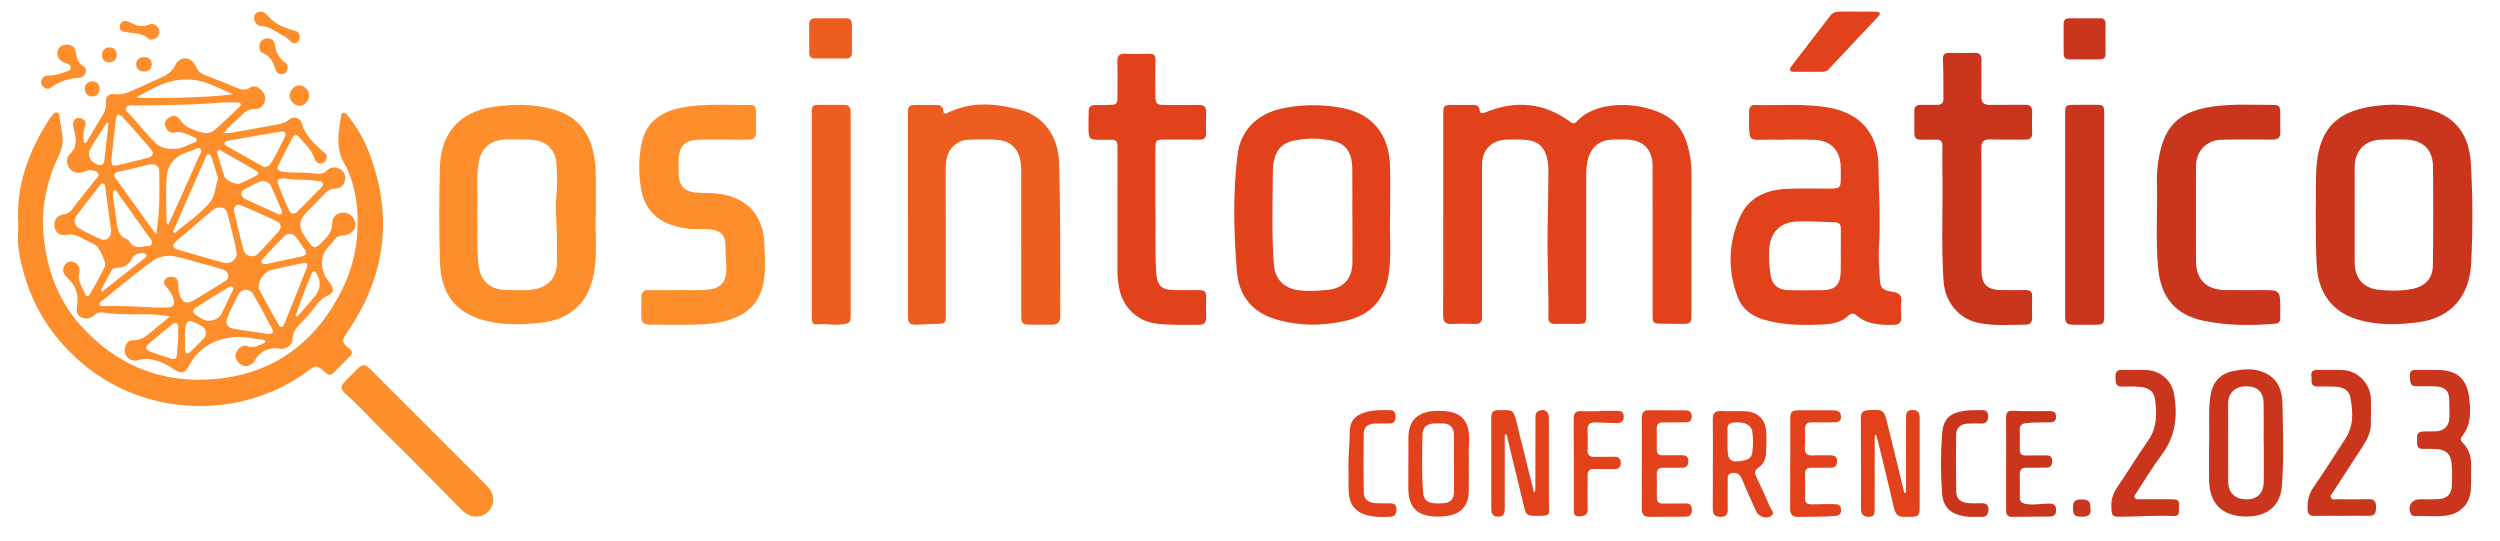<svg xmlns="http://www.w3.org/2000/svg" xml:space="preserve" id="Capa_1" x="0" y="0" version="1.1" viewBox="0 0 11455.22 2479.53">
  <style>
    .st0{fill:#e1421b}.st1{fill:#fd8e2b}.st2{fill:#c9361d}.st3{fill:#ee5d20}
  </style>
  <path d="M6613.13 980.9c0-152.65-.06-305.3.04-457.95.03-39.05 2.96-41.99 41.33-42.23 31.58-.2 63.16.03 94.74.13 15.67.05 28.05 3.91 30.2 22.69 2.01 17.51 11.19 17.52 25.9 11.49 137.29-56.24 267.85-46.28 389.11 42.64 12.73 9.33 20.68 9.74 30.87-1.45 102.14-112.22 340.69-85.64 436.6-6.23 36.58 30.29 57.57 71.23 70.5 115.68 11.93 41.03 18.28 83.19 18.16 126.45-.59 214.72-.24 429.45-.35 644.18-.02 46.38-1.49 47.71-48.29 47.68-28.52-.02-57.04-.5-85.56-.74-42.1-.36-43.97-2.08-44-45.62-.09-128.23.01-256.45.02-384.68.01-96.68.16-193.36-.06-290.04-.18-79.42-42.42-121.96-122.42-123.58-19.35-.39-38.71-.22-58.06.19-63.12 1.33-102.72 33.75-117.05 95.23-5.59 23.97-6.87 48.24-6.85 72.75.17 210.66.18 421.31.16 631.97 0 44.04-.53 44.46-44.23 44.55-32.6.07-65.21-.6-97.79.15-21.8.5-31.84-8.12-31.26-30.54.79-30.51.35-61.06-.04-91.58-1.31-102.73-5.25-205.49-3.55-308.17 1.48-89.5 3.53-178.99 3.64-268.5.01-13.2-.12-26.55-2.03-39.57-10.94-74.37-44.96-104.37-120.47-106.29-23.41-.6-46.87-.46-70.27.4-67.89 2.5-111.23 46.86-111.33 115.32-.33 221.85-.09 443.7-.07 665.56 0 9.16-.68 18.37.1 27.47 2.2 25.76-7.92 37.37-35.03 36.16-34.57-1.54-69.31-1.63-103.88-.02-29.33 1.36-39.56-10.66-39.38-39.4.84-138.4.38-276.8.38-415.21v-48.85c.06-.04.14-.04.22-.04z" class="st0"/>
  <path d="M779.56 1449.56c-43.83-6.48-78.93-9.65-114.42-9.5-63.14.27-126.38 1.01-189.11-7.52-17.58-2.39-31.96.49-45.02 12.37-18.88 17.18-40.61 19.36-62 6.79-21.29-12.51-18.61-32.85-15.13-54.22 8.11-49.8-9.63-91.96-45.73-125.42-17.59-16.3-24.2-33.5-13.65-53.82 7.9-15.22 23.72-24.06 41.35-17.75 23.22 8.31 32.75 26.08 27.2 50.94-8.35 37.39 15.52 65.87 28.05 97.24 4.7 11.77 15.7 8.91 21.21-.94 23.35-41.7 47.15-83.23 68.19-126.1 8.5-17.32-26.45-90.69-44.28-99.91-22.62-11.69-45.7-22.52-68.16-34.49-19.45-10.36-38.74-15.14-61.47-11.4-32 5.25-51.76-9.23-56.52-36.87-4.93-28.57 10.54-51.46 41.62-56.52 17.76-2.89 29.23-11.19 39.75-24.8 34.85-45.09 70.81-89.33 105.75-134.37 6.41-8.26 18.75-16.64 12.26-28.79-6.2-11.59-20.32-12.21-32.36-14-13.84-2.06-25.55 5.79-38.32 8.71-24.6 5.62-47.75 2.2-62.3-20.34-13.4-20.74-13.59-45.68 3.67-62.51 38.37-37.42 27.21-79.36 16.43-121.69-7.09-27.83 6.65-48.42 31.78-42.93 21.16 4.62 28.26 19.32 21.04 39.2-8.95 24.62-8.41 49.04-4.13 74.09 12.54.23 14.25-9.24 18.13-15.63 20.12-33.04 39.12-66.77 59.9-99.38 14.05-22.04 23.82-44.2 22.02-71.28-1.67-24.96 12.86-40.66 37.13-37.22 41.62 5.9 75.33-13.1 110.55-28.37 30.83-13.37 61.03-28.16 91.89-41.45 32.72-14.09 61.43-28.05 79.32-64.9 20.83-42.91 73.58-37.54 92.53 6.44 9.85 22.86 24.97 34.96 47.41 43.22 47.77 17.58 95.1 36.47 141.99 56.28 20.08 8.48 38.19 11.75 57.89-.33 18.14-11.11 35.25-6.43 50.25 7.4 17.08 15.75 25.69 34.99 17.52 57.63-7.06 19.58-21.9 32.8-43.8 32.1-25.93-.84-43.92 11.28-61.14 28.83-25.47 25.96-55.41 47.52-80.59 80.46 24.45 2.85 44.63-2.87 64.73-6.3 59.23-10.11 118.37-20.83 177.51-31.49 20.01-3.61 38.53-8.66 55.54-22.49 23.15-18.81 52.56-8 60.34 19.67 14.77 52.52 52.98 87.57 91.52 121.87 11.8 10.5 25.8 17.67 20.7 36.31-3.51 12.85-12.28 21.38-26.08 22.18-19.24 1.12-25.72-12.86-31.43-27.79-14.6-38.2-45.3-64.61-70.67-94.84-9.53-11.35-20-9.33-26.81 3.57-22.32 42.28-44.49 84.64-66.04 127.31-8.78 17.39-1.26 26.22 17.24 29.37 30.36 5.17 60.9 4.04 91.43 4.94 22.35.66 44.72 2.23 66.94 4.67 17.21 1.89 31.72-.92 45-13.12 19.35-17.78 41.34-21.19 64.27-6.34 19.83 12.83 24.57 32.1 19.27 53.53-6.02 24.29-24.72 34.06-48 34.86-17.87.61-30.45 9.04-42.17 21.3-26.04 27.23-52.71 53.85-79 80.84-42.85 43.99-45.2 73.22-10.07 122.62 40.34 56.72 39.71 56.11 86.7 7.71 19.82-20.42 33.76-40.5 34.81-71.1 1.23-35.75 23.37-53.2 55.23-51.68 27.39 1.31 51.48 26.99 51.42 54.81-.05 25.55-23.26 47.42-56.05 49.36-17.94 1.06-30.57 7.23-41.23 21.41-21.02 27.97-50.56 49.26-55.1 88.91-4.66 40.62 8.44 74.29 32.4 104.01 24.45 30.32 23.22 47.51-11.08 63.31-24.31 11.21-39.97 31.35-55.36 51.36-19.29 25.08-39.35 49.32-62.23 71.16-21.77 20.78-38.5 42.44-39.45 75.71-.8 28.18-31.41 47.9-59.4 43.46-49.74-7.89-86.48 9.65-112.64 52.79-19.9 32.81-57.49 35.52-78.14 7.21-10.91-14.96-16.58-31.17-5.31-48.08 11.99-17.98 28.44-32.01 51.2-23.64 26.65 9.79 47.52-2.31 69.73-12.12 4.79-2.12 10.16-4.28 8.66-10.39-1.39-5.66-7.32-6.42-12.42-6.97-42.49-4.55-85.56-15.76-127.35-12.15-91.05 7.88-165.62 48.6-209.84 132.76-17.98 34.23-34.8 35.49-67.17 15.12-49.58-31.21-102.04-59.09-165.21-42.27-27.85 7.41-52.78-7.3-59.8-33.09-6.86-25.24 9.1-58.08 34.84-57.8 46.54.51 73.57-29.38 104.67-54.48 20.42-16.47 40.53-33.29 67.2-55.24zM707 1409.03c20.38 0 40.79.72 61.13-.18 26.24-1.17 34.59-12.88 27.2-37.98-6.42-21.84-19.03-40.22-34.08-57.26-7.49-8.48-13.37-19.15-6.75-30.7 6.75-11.78 18.88-15.05 31.6-14.88 20 .27 29.42 12.03 30.59 30.9 1.14 18.25.54 36.53 7.23 54.16 13.04 34.34 31.38 41.94 63.37 23.12 45.64-26.85 90.58-54.89 135.61-82.76 12.11-7.49 25.54-15.38 22.85-32.77-2.74-17.7-16.49-24.09-32.13-28.37-69.77-19.09-138.94-40.69-209.37-56.87-35.7-8.2-75.78-.68-104.27 20-79.05 57.36-154.02 120.33-230.49 181.21-6.17 4.91-15.58 9.85-12.83 18.91 2.95 9.72 13.75 7.09 21.37 6.99 76.41-1.08 152.71 1.63 228.97 6.48zm-89.59-925.52c-13.87.12-32.16-4.09-39.06 9.56-6.94 13.73 9.39 22.81 17.73 32.3 37.59 42.83 74.32 86.53 113.93 127.44 27.33 28.23 66.05 32.22 102.2 28.2 25.47-2.83 49.67-17.49 74.3-27.2 6.27-2.47 15.14-3.61 14.61-12.99-.48-8.54-8.52-10.78-14.99-13.43-26.94-11.02-51.81-27.31-84.23-19.83-21.65 4.99-37.47-9.57-44.38-29.39-6.93-19.88 5.52-33.2 21.88-41.93 19.98-10.66 36.38-2.36 47.36 14.53 23.33 35.89 61.85 44.96 98.38 56.12 20.79 6.35 43.8 1.86 60.66-13.1 37.3-33.08 73.15-67.79 109.5-101.94 4.4-4.13 9.76-8.85 7.36-15.52-2.43-6.76-9.56-6.99-15.62-6.98-24.44.01-49.02-1.2-73.31.82-131.9 11-264.11 11.31-396.32 13.34zm390.25 467.6c-15.58-.97-27.32 6.6-38.44 16.1-53.36 45.56-106.94 90.85-160.18 136.55-21.97 18.86-19.91 32.12 7.51 40.32 69.23 20.69 138.7 40.6 208.36 59.79 31.22 8.6 65.13-18.97 58.89-50.32-11.9-59.76-27.62-118.76-42.32-177.94-4.21-16.94-16.29-25.15-33.82-24.5zm-292.34 122.64c17.4-98.96 15.59-194.49 14.53-289.92-.27-24.11-20.03-35.36-46.36-29.48-45.73 10.21-91.06 22.27-136.9 31.91-26.48 5.56-28.9 15.12-13.2 36.33 42.39 57.28 83.23 115.7 124.89 173.53 18.78 26.05 38.02 51.76 57.04 77.63zm469.89 243.63c.26 1.48.05 4.87 1.43 7.4 30.19 55.32 59.47 111.18 91.51 165.41 10.4 17.6 20.46 4.6 25.48-7.89 33.41-83.01 66.9-165.99 99.49-249.32 10.2-26.08 5.18-31.45-22.69-25.78-44.87 9.13-89.56 19.2-134.24 29.23-33.97 7.62-61.88 44.3-60.98 80.95zm-113.34-352.25c14.88 61.27 28.1 123.01 45.43 183.58 7.32 25.6 45.02 33.6 62.8 15.49 32.79-33.4 64.5-67.89 95.57-102.9 14.75-16.62 13.8-36.95-6.21-46.71-53.95-26.32-109.09-50.35-164.54-73.39-18.86-7.83-32.05.37-33.05 23.93zm-279.2 96.99c2.43 2.09 4.85 4.18 7.28 6.27 56.34-47.42 119.57-88.52 165.41-145.7 19.71-24.59 20.49-67.29 33.27-100.81 2.13-5.59-1.72-13.87-3.81-20.6-7.52-24.23-15.18-48.42-23.39-72.43-2.82-8.24-2.91-20.98-13.45-21.79-12.27-.94-14.62 12.33-18.56 21.13-23.65 52.81-46.94 105.78-70.19 158.77-25.6 58.35-51.04 116.77-76.56 175.16zM1228 1530.26c18.31.29 29.3-4.49 19.29-23.11-28.78-53.56-56.79-107.61-87.96-159.76-16.21-27.12-52.33-25.1-67.2 2.56-18.68 34.76-35.92 70.5-50.87 107-8.84 21.58-.9 42.93 23.32 47.59 54.71 10.53 110.1 17.55 163.42 25.72zM509.12 1059.3c-8.68-65.52-17.68-134.06-26.99-202.55-.78-5.77-1.56-12.93-8.17-15.36-8.57-3.14-13.14 3.86-17.36 9.27-35.64 45.76-71.65 91.24-106.26 137.77-15.15 20.36-10.17 45.08 12.19 57.74 31.85 18.03 64.73 34.53 98.29 49.13 24.92 10.85 47.58-6.04 48.3-36zm2.01-333.75c-.95 33.21 3.49 37.17 32.9 30.21 43.61-10.32 87.21-20.75 130.66-31.73 26.41-6.67 32.87-21.33 15.83-41.48-42.05-49.7-85.23-98.49-129.18-146.53-15.35-16.78-27.21-12.48-30 10.05-7.52 60.55-13.74 121.26-20.21 179.48zm260.29 303.32c16.05-34.97 32.22-69.51 47.81-104.31 30.8-68.71 61.45-137.48 91.72-206.42 5.07-11.54 17.4-25.28 7.8-36.03-8.75-9.8-22.62 2.03-33.73 5.56-16.47 5.23-32.56 11.79-48.5 18.52-45.55 19.23-68.65 58.73-72.36 103.11-5.57 66.68-1.37 134.19-1.08 201.34.02 5.72-1.52 12.54 8.34 18.23zm537.07-411.56c-1.33-18.87-16.13-15.15-27.02-13.34-78.26 13-156.4 26.77-234.54 40.5-6.72 1.18-15.63.73-17.88 9.07-2.28 8.45 5.26 12.75 11.23 16.17 52.95 30.3 105.98 60.45 159.17 90.31 17.51 9.83 31.39 3.71 41.7-12.09 25.09-38.44 43.9-80.2 63.91-121.32 1.32-2.71 2.11-5.69 3.43-9.3zM625.33 445.73c56.84 10 410.06-2.56 440.73-15.19-53.31-21.66-103.37-50.14-157-61.01-37.66-7.64-83.01-6.31-120.14 2.28-55.33 12.81-107.06 42.85-163.59 73.92zM517.2 898.85c4.77 31.7 10.1 64.7 14.64 97.81 5.57 40.64 4.49 84.56 54.31 101.54 1.72.59 3.35 2.54 4.26 4.25 15.59 29.39 40.39 33.38 69.92 26.26 11.45-2.76 26.71 2.85 33.56-9.38 7.81-13.96-4.81-24.78-12.04-35.02-46.25-65.49-92.97-130.65-139.83-195.71-4.91-6.81-8.05-19.96-18.96-15.9-10.25 3.8-4.25 16.13-5.86 26.15zm789.12-81.58c-31.35-.65-39.62 6.41-31.54 27.9 14.64 38.96 30.97 77.35 48.18 115.25 10.05 22.14 25.88 23.91 43.2 6.33 34.26-34.77 68.59-69.45 102.75-104.32 6.31-6.44 14.6-13.25 9.72-23.53-4.55-9.6-15.08-8.59-24.07-10.09-50.31-8.38-101.75-1.85-148.24-11.54zm-103.1 12.02c-25.88 4.99-48.6 21.29-73.3 32.94-10.93 5.16-23.44 10.9-23.43 25.43.01 15.63 12.7 22.39 24.83 27.99 45.28 20.92 90.69 41.55 136.2 61.96 6.92 3.11 14.92 10.13 22.08 1.67 5.17-6.11 1.47-13.78-1.3-20.24-15.2-35.54-30.24-71.16-46.21-106.35-6.91-15.2-20.73-21.69-38.87-23.4zm14.18 380.97c54.69-11.71 112.49-23.59 170.01-36.74 15.58-3.56 18.08-15.72 9.66-28.49-13.42-20.36-26.46-41.23-42.18-59.75-13.56-15.97-35.09-18.42-49.42-4.85-36.1 34.2-69.88 70.96-103.08 108.04-10.24 11.42-4.05 20.68 15.01 21.79zM996.29 704.82c10.14 33.04 20.01 69.41 32.73 104.77 6.2 17.24 54.92 38.19 71.25 31.38 25.31-10.57 49.6-23.62 74.08-36.1 10.94-5.58 12.74-14.22 1.6-20.74a12171.66 12171.66 0 0 0-164.1-94.32c-11.64-6.56-17.18-.92-15.56 15.01zM816.47 1552.7c0-20.71.19-34.95-.07-49.17-.15-7.94 1.72-17.34-6.56-22.18-10.18-5.96-17.51 2.56-24.18 7.96-34.79 28.14-69.39 56.54-103.51 85.49-17.29 14.67-15.32 28.31 6.31 36.15 31.57 11.44 63.59 21.65 95.46 32.27 16.48 5.49 25.32-.3 26.61-17.92 1.93-26.35 4.29-52.65 5.94-72.6zm138.62-82.5c26.56-3.11 49.3-9.99 61.43-35.38 15.78-33.03 31.89-65.91 47.59-98.99 2.91-6.13 8.52-13.28 2.26-19.64-7.17-7.29-15.72-2.53-22.41 1.6-49.35 30.48-98.53 61.23-147.53 92.26-13.39 8.48-14.13 20.12-2.43 30.19 17.91 15.44 38.45 26.39 61.09 29.96zm-107.4 84.03c0 16.23-.66 32.49.18 48.67.92 17.69 9.77 22.4 23.16 9.89 21.5-20.07 42.8-40.49 62.65-62.16 16.35-17.85 12.85-41.25-7.71-54.8-13.46-8.87-28.4-15.79-43.3-22.13-16.54-7.04-26.99-.95-31.31 16.93-5.08 21.06-3.49 42.36-3.67 63.6zM497.28 564.14c-2.46-.97-4.91-1.94-7.37-2.92-25.76 40.84-53.02 80.82-76.74 122.81-15.04 26.63.39 55.96 29.82 68.54 22.01 9.41 32.84 2.61 35.42-20.11 6.36-56.09 12.59-112.21 18.87-168.32zm857.83 882.37c2.26 1.44 4.53 2.88 6.79 4.32 27.85-32.05 56.89-63.16 83.22-96.41 24.56-31.03 25.25-69.27 6.2-100.11-7.67-12.41-15.46-18.43-22.9-.88-26.89 63.44-51.79 127.65-73.31 193.08zm-892.64-116.4c2.08 2.05 4.16 4.09 6.24 6.14 64.86-51.3 129.74-102.58 194.56-153.92 4.77-3.78 10.05-8.09 6.93-15.07-2.84-6.35-9.53-7.21-15.62-7.37-21.65-.58-39.49 5.5-50.63 26.33-13.34 24.96-33.98 39.6-63.36 40.32-12.62.31-24.63 3.76-31.17 15.65-15.99 29.12-31.34 58.59-46.95 87.92z" class="st1"/>
  <path d="M8181.73 640.24c-43.8 0-87.62-.6-131.41.26-20.87.41-32.05-6.12-34.11-28.6-3.17-34.6-2.23-69.11-1.68-103.68.3-18.9 10.61-27.61 29.2-27.11 110.78 3 221.79-7.58 332.33 11.21 145.44 24.72 229.61 117.88 231.18 265.88 1.35 127.07 10.29 254.08 1.8 381.32-2.83 42.4 2.48 85.32 3.75 128.01 1.49 49.66 8.9 62.45 58.01 69.26 34.46 4.78 44.68 19.16 40.98 51.49-2.42 21.09-1.31 42.75 0 64.04 1.64 26.75-10.87 35.75-36.31 36.27-61.09 1.24-120.58-1.68-169.99-44.41-10.77-9.31-22.55-10.06-33-.13-30.59 29.08-68.6 39.74-108.91 41.97-94.76 5.24-189.5 5.75-281.71-21.54-54.32-16.08-98.52-47.77-118.95-101.67-47.64-125.66-44.57-252.45 12.07-373.69 40.71-87.16 121.5-119.77 213.33-124 64.05-2.95 128.34-.51 192.52-.88 51.1-.29 53.98-3.33 53.9-53.09-.03-18.32.5-36.7-.81-54.93-5.05-70.48-46.96-111.61-117.76-115.63-22.36-1.27-44.8-1.11-67.21-1.31-22.41-.2-44.82-.04-67.24-.04.02.33.02.66.02 1zm252.77 511.62h.23c0-34.59-.17-69.19.07-103.78.13-17.88-5.78-29.26-25.98-29.68-56.97-1.2-113.99-5.24-170.89-3.89-80.5 1.91-127.82 50.94-131.41 131-1.6 35.66.37 71.13 4.89 106.56 6.5 50.96 33.07 76.6 84.59 77.62 50.91 1 101.85.53 152.77.04 59.42-.58 83.26-23.56 85.5-83.24 1.2-31.52.23-63.09.23-94.63z" class="st0"/>
  <path d="M83.81 1026.88c-11.53-177.16 47.72-333.81 141.83-480 2.75-4.28 5.36-8.73 8.67-12.56 7.18-8.32 13.41-20.64 25.86-18.81 14.92 2.2 11.34 17.2 13.22 27.45 4.41 24.01 8.02 48.16 11.86 72.27 5.47 34.31-.78 66.43-15.86 97.74-57.87 120.15-83.38 247.41-68.44 379.61 16.52 146.19 65.19 281.33 164.48 393.87 167.61 189.98 381.31 274.68 630.39 249.28 264.16-26.94 453.52-170.72 571.75-408.68 43.88-88.31 67.36-182.46 70.77-278.99 3.68-104.1-11.42-209.74-62.09-301.79-40.56-73.7-24.01-143.27-13.52-216.04.88-6.12 2.85-12.48 10.21-13.41 9.46-1.19 14.77 5.74 19.81 12.11 38.14 48.16 70.77 99.98 93.38 156.99 110.79 279.3 89.31 547.13-72.44 802.09-5.45 8.59-11.22 16.99-16.87 25.46-32.36 48.42-34.94 52.58 6.06 85.56 13.27 10.68 12.41 22.25.95 33.78-25.13 25.27-50.47 50.32-75.42 75.77-14.41 14.71-25.94 9.41-39.14-2.57-38.35-34.81-39.7-34.51-81.74-3.67-304.27 223.22-738.37 208.52-1026.9-34.24-166.19-139.83-264.54-317.42-296.08-531.5-5.28-35.85-.74-73.12-.74-109.72zM2730.02 996.66c-3.41 69.41 5.85 149.86-4.48 230.04-19.69 152.86-103.95 238.76-258.29 253.61-69.56 6.69-140.47 8.51-210.22-3.99-156.61-28.07-236.06-115.19-241.07-275.09-4.49-143.35-4.1-287.01-.54-430.4 2.38-96.03 32.88-182.91 119.82-237.89 53.85-34.05 115.28-43.76 177.79-49.48 78.01-7.13 155.19-2.4 229.9 19.93 93.55 27.97 151.52 92.32 173.97 187.36 8.66 36.64 13.42 73.99 13.2 111.88-.33 61.05-.08 122.11-.08 194.03zm-543.17-29.58c2.46 85.52-3.11 165.92 5.83 246.07 7.98 71.56 50.15 112.33 122.04 115.62 26.42 1.21 52.93.33 79.39.94 92.47 2.14 167.99-33.19 158.07-158.13-1.44-18.2-.96-36.62-.31-54.9 2.57-72.18-9.47-144.16-2.73-216.37 4.45-47.71 4.22-95.62 1.49-143.25-4.22-73.74-47.34-114.21-121.95-117.11-36.6-1.42-73.3-1.02-109.94-.75-69.55.51-114.63 39.16-125.78 107.76-12.15 74.85-1.99 150.29-6.11 220.12z" class="st1"/>
  <path d="M10610.79 973.21c2.9-70.99-2.56-147.2 4.94-223.43 15.32-155.61 86.89-233.67 242.17-260.28 92.61-15.87 184.53-12.43 275.09 12.55 124.46 34.33 180.91 121.61 188.45 244.67 9.45 154.18 9.57 308.74 1.39 463.27-7.85 148.11-93.38 246.66-240.16 266.28-94.13 12.58-188.85 15.18-281.47-12.76-111.89-33.76-175.36-117.6-184.68-235.2-6.59-83.34-4.09-166.61-5.73-255.1zm178.41 11.63h.14c0 73.29-.42 146.59.12 219.88.51 68.21 39.02 114.67 106.84 122.53 51.45 5.96 103.77 6.65 155.29-3.12 60.29-11.44 95.32-47.52 96.12-108.49 2-151.64 2.49-303.35.26-454.98-1.12-76.57-48.02-119.15-124.64-121.13-36.66-.95-73.38-.85-110.04.09-76.11 1.95-123.28 49.54-123.95 125.35-.64 73.28-.14 146.58-.14 219.87z" class="st2"/>
  <path d="M6369.43 1005.2c-3.11 65.01 6.69 154.7-5.19 243.95-15.58 117.15-78.31 191.7-194.28 219.75-109.51 26.49-220.63 25.29-328.93-7.38-104.99-31.67-164.4-109.18-173.11-214.67-14.82-179.39-19.67-359.84 2.88-539.13 13.82-109.87 88-183.64 195.62-208.61 93.82-21.77 187.86-22.04 282.05-4.54 137.36 25.53 216.21 118.9 220.56 263.31 2.24 74.24.4 148.6.4 247.32zm-172.52-15.96h-.45c0-73.26.8-146.54-.24-219.78-.92-65.09-26.86-107.54-78.11-121.06-63.72-16.81-129.59-17.27-193.55-3.06-62.27 13.84-91.81 59.79-92.23 143.67-.72 142.37-6.05 284.86 5.01 427.12 4.8 61.77 46.91 104.06 108.59 113.15 47.02 6.93 93.62 3.22 140.06-1.32 69.23-6.76 109.86-52.24 110.72-121.98.89-72.24.2-144.49.2-216.74z" class="st0"/>
  <path d="M4160.28 982.3c0-153.64-.1-307.27.07-460.91.04-37.04 3.24-40.05 39.92-40.47 25.46-.29 50.93.01 76.39.02 21.7.01 43.81-2.41 46.14 29.77.96 13.25 12.53 9.9 21.45 5.53 109.48-53.72 222.59-42.21 333.96-12.04 105.05 28.47 170.76 121.85 174.48 239.79 7.4 234.78 4.78 469.68 5.71 704.54.11 27.34-11.75 39.28-38.23 39.17-33.61-.14-67.23.57-100.83-.02-35.15-.62-39.88-5.69-39.9-41.73-.09-212.65.1-425.3-.07-637.95-.02-22.32.64-45.05-3.09-66.89-10.8-63.23-47.37-97.04-111.62-100.87-43.62-2.6-87.64-2.02-131.29.52-48.29 2.8-85 37.76-95.55 84.95-4.5 20.11-4.54 40.35-4.53 60.7.2 217.74.41 435.47.5 653.21.02 43.24-.86 43.47-44.89 44.27-26.43.48-52.83 2.91-79.26 3.74-44.15 1.38-49.44-3.81-49.46-47.47-.06-152.62-.02-305.24-.02-457.86h.12z" class="st3"/>
  <path d="M3102.41 1328.97c41.77 0 83.59 1.2 125.31-.26 74.3-2.6 105.74-37.17 99.93-111.08-2.56-32.53-2.96-64.99-4.12-97.51-1.45-40.58-17.21-58.6-57.3-67.08-25.18-5.32-50.76-3.57-76.17-3.51-38.06.08-75.06-5.18-111.06-17.79-77.85-27.27-126.29-80.78-140.87-161.97-12.49-69.57-12.42-139.94.95-209.36 18.22-94.56 82.01-144.62 171.96-164.4 108.6-23.87 219.13-13.57 328.96-14.89 18.67-.23 23.78 12.51 23.77 28.7-.03 31.55-.43 63.11.15 94.65.47 25.88-11.23 36.21-37.17 35.86-71.31-.95-142.63-.44-213.95-.51-75.65-.07-103.21 27.26-103.43 102.79-.06 19.34-.09 38.69.56 58.01 1.67 50.12 29.31 78.9 79.81 82.13 34.5 2.21 69.03.8 103.62 5.28 129.13 16.75 202.65 96.92 208.8 225.8 2.52 52.9 5.72 105.29-.34 158.25-10.48 91.53-55.49 155.32-142.96 187.69-53.29 19.72-109.2 25.48-165.11 27.37-70.22 2.37-140.59 1.02-210.88.47-37.84-.3-44.23-7.34-44.5-45.03-.19-27.48.26-54.96.4-82.44.11-21.41 10.42-31.17 32.24-30.86 43.8.62 87.62.19 131.43.19-.03-.16-.03-.33-.03-.5z" class="st1"/>
  <path d="M9079.11 962.13c0 90.59-.36 181.18.12 271.77.38 71.13 24.78 94.93 95.98 95.25 35.66.16 71.33.4 106.98-.2 20.49-.34 29.82 8.02 29.31 29.03-.79 32.55-.82 65.15-.06 97.7.47 20.24-8.51 31.54-28.21 31.77-73.22.87-146.8 6.93-219.29-8.24-89.48-18.72-152.32-96.72-158.67-192.48-10.59-159.64-2.42-319.42-4.91-479.12-.71-45.79-.68-91.62.12-137.4.39-22.33-8.85-31.42-31.01-30.41-22.37 1.02-44.83-.04-67.24.45-20.06.44-30.6-8.09-30.52-28.79.14-34.6.07-69.21-.1-103.81-.09-19.49 10.3-27.19 28.78-27.1 25.47.13 50.95-.47 76.42-.24 18.93.17 28.24-8.19 28.03-27.52-.64-59.01.79-118.12-2.16-177.01-1.25-24.9 6.08-33.75 29.61-33.49 37.7.43 75.42.89 113.09-.2 24.73-.71 34.64 8.58 34.05 33.96-1.27 54.93.5 109.94-.66 164.87-.61 28.89 11.04 40.38 39.82 39.78 52.96-1.1 105.97.43 158.94-.54 24.82-.45 35.14 8.82 34.03 34.09-1.39 31.49-1.08 63.11-.06 94.63.73 22.56-9.23 30.94-30.98 30.72-54-.55-108.03.95-161.99-.52-29.02-.79-40.1 10.01-39.79 39.07 1 94.65.37 189.32.37 283.98z" class="st2"/>
  <path d="M5294 942.8c2.12 96.71-2.62 200.47 3.83 304.2 3.82 61.54 22.66 81.69 84.59 82.25 37.69.34 75.38.6 113.06 0 21.46-.34 32.04 7.55 31.3 30.37-1.02 31.51-.96 63.1-.02 94.61.68 23.02-8.72 34.07-32.05 34-67.16-.21-134.38 2.99-201.3-6.29-84.27-11.69-150.33-76.68-166-164.74-4.63-26.04-7.32-52.24-7.28-78.86.33-184.17.18-368.35.13-552.52-.01-45.07-.54-45.51-46.56-45.66-13.24-.04-26.48.05-39.73-.03-40.67-.23-45.15-3.92-46.31-45.44-.82-29.4.49-58.87 1.03-88.3.34-18.38 12.27-24.54 28.26-25.01 20.36-.59 40.74-.32 61.11-.52 39.5-.37 42.09-2.73 42.22-41.12.18-51.89 1.12-103.82-.42-155.67-.8-27.11 7.39-39.35 36.27-37.88 35.56 1.81 71.31 1.35 106.92.11 23.35-.81 32.48 6.52 31.56 31.44-1.87 50.8-.74 101.73-.45 152.6.27 47.93 3.05 50.61 49.67 50.67 48.89.06 97.79.54 146.67-.3 25.48-.44 37.62 8.81 36.29 35.76-1.49 30.46-1.42 61.07-.23 91.55.94 24.02-9.12 32.54-32.55 32.05-49.89-1.04-99.82-.49-149.73-.45-49.27.03-50.24.97-50.28 48.89-.05 82.44 0 164.86 0 254.29z" class="st0"/>
  <path d="M10062.18 982.03c0 71.25-.57 142.5.15 213.74.87 85.72 46.75 131.71 133.08 133.23 55 .97 110.04.14 165.06.14 87.89 0 87.9.01 87.95 86.28.01 14.25-.19 28.5-.17 42.75.02 16-7.51 23.84-23.86 25.23-109.06 9.26-218.13 8.81-325.41-13.26-128.68-26.47-196.13-105.06-209.54-236.1-13.7-133.99-2.58-268.42-6.19-402.59-1.1-40.92 3.45-81.09 11.26-121.23 27.67-142.18 99.02-202.65 251.48-222.95 87.02-11.58 174.95-6.5 262.51-6.62 36.6-.05 39.58 3.48 39.89 40.55.23 27.48-.84 55.01.41 82.43 1.21 26.52-10.59 36.38-36.32 36.19-77.42-.58-154.89-1.34-232.28.47-58.28 1.36-100.72 35.65-114.06 88.69-3.42 13.59-3.82 28.19-3.9 42.34-.37 70.23-.17 140.46-.17 210.69.03.02.07.02.11.02zM9641.62 984.62c0 152.53.05 305.06-.03 457.59-.02 43.82-2.18 45.83-47.12 46.03-27.48.12-54.97.14-82.45-.01-45.05-.24-49.32-4.24-49.35-48.47-.12-168.8-.05-337.6-.04-506.4 0-136.26-.06-272.52.08-408.78.04-42.4 2.07-44.18 45.25-44.35 28.5-.11 57-.07 85.51-.02 48.04.09 48.13.12 48.14 46.81.05 152.54.02 305.07.01 457.6z" class="st2"/>
  <path d="M3719.3 981.94c0-153.63-.07-307.27.05-460.9.03-38.06 2.26-40.28 39.21-40.53 35.65-.24 71.3.45 106.94-.11 21.83-.35 32.03 9.66 32.06 31.05.01 10.17.31 20.35.31 30.52.02 297.09.04 594.19.02 891.28 0 47.95-1.13 49.33-48.44 53.85-35.44 3.38-70.64-5.44-106.51-.76-22.43 2.93-23.6-17.17-23.59-34.33.05-73.26-.02-146.51-.03-219.77-.01-83.44 0-166.87-.02-250.3z" class="st3"/>
  <path d="M2259.75 2288.31c.58 57.79-59.3 96.07-111.89 71.51-16.96-7.92-29.99-20.8-42.93-33.84-116.11-117.05-230.62-235.74-349.06-350.37-57.01-55.18-109.05-115.23-168.73-167.77-30.15-26.55-28.85-37.01-1.46-65.08 17.77-18.21 36.55-35.46 53.87-54.08 18.53-19.91 34.88-19.89 54.1-.19 48.33 49.53 97.72 98.04 146.66 146.98 128.12 128.11 256.17 256.28 384.39 384.29 19.21 19.18 35.11 39.7 35.05 68.55z" class="st1"/>
  <path d="M10122.11 2039.57c3.41-72.13-3.92-144.4 4.82-216.52 8-66.02 40.31-109.6 104.79-122.59 51.47-10.37 105.06-15 154.98 12.27 54.32 29.67 70.64 80.83 71.73 136.38 2.48 126.04 7.01 252.19-2.67 378.2-7.54 98.24-76.71 142.08-170.49 139.3-108.08-3.2-163.19-63.36-163.13-171.32.03-51.9.01-103.8-.03-155.72zm250.69-10.54h-.53c0-60.02.48-120.04-.14-180.05-.54-52.32-28.06-79.1-79.51-79.1-51.05-.01-83.04 30.26-83.17 80.38-.31 119.02-.22 238.04.23 357.06.19 50.19 31.86 80.5 82.8 80.88 49.94.37 79.62-28.28 80.17-79.11.65-60.02.15-120.04.15-180.06zM11133.95 1694.97c11.2 0 22.39-.04 33.59.01 88.46.34 135.43 38.11 146.24 126.05 7.56 61.44 10.71 124.53-32.34 177.92-8.62 10.69-6.76 20.11 2.71 29.5 30.22 29.92 40.26 66.95 38.87 108.53-1.12 33.52.6 67.15-.92 100.64-3.13 69.28-44.83 114.44-111.43 124.57-48.74 7.41-97.5.29-146.2 2.34-7.62.32-13.59-2.23-17.39-9.67-17.52-34.27 2.15-66.87 40.72-67.12 28.5-.18 57.07.94 85.47-.79 39.54-2.41 59.78-22.46 61.56-61.81 1.47-32.44 1.64-65.18-1.02-97.51-4.02-48.82-25.85-68.17-74.87-70.28-19.31-.83-38.67-.65-58.01-.49-23.01.19-26.81-14.58-25.34-32.64 1.52-18.6-8.52-44.19 23.73-46.62 20.26-1.53 40.7-.49 61.03-1.19 37.23-1.28 61.6-23.91 62.95-60.44 1.08-29.43.68-59-.89-88.41-1.93-36.07-18.51-53.53-55.24-56.46-28.33-2.26-56.94-.87-85.43-1.1-34.95-.28-38.05-5.06-39.69-48.28-1.11-29.17 18.53-26.45 36.94-26.66 18.32-.22 36.64-.06 54.96-.09zM9881.17 2287.74c26.47 0 53-1.05 79.41.26 36.06 1.79 20.73 30.39 23.26 48.78 2.42 17.56-3.14 29.08-25.02 27.86-80.41-4.48-160.73 3.22-241.13 3.04-40.4-.09-41.21-2.64-43.25-43.73-1.64-33.01 6.6-61.23 25.17-88.66 49.04-72.45 95.05-146.96 144.73-218.97 40.45-58.64 38.54-122.97 29.96-187.91-4.5-34.1-29.12-52.25-67.28-55.63-27.3-2.42-54.96-2.31-82.39-1.38-30.66 1.04-30.61-18.55-31.21-40.35-.62-22.46 3.41-37.57 31.14-36.48 36.6 1.43 73.34-.61 109.95.83 63.47 2.49 115.7 46.42 126.79 108.04 18.33 101.84 7.53 197.24-58.04 283.41-41.19 54.13-75.82 113.24-113.21 170.24-4.82 7.35-13.43 14.91-7.54 24.51 5.63 9.18 16.57 5.9 25.37 6.05 24.41.41 48.85.14 73.29.09zM10729.89 2363.69c-41.74 0-83.5-.62-125.23.25-22.25.47-30.21-8.73-31.02-30.7-1.36-36.59 4.81-68.75 26.81-100.3 50.59-72.57 97.11-147.95 145.83-221.82 39.66-60.14 35.7-125.77 22.93-191.39-6.52-33.52-34.85-46.11-66.66-47.92-27.41-1.56-54.96-1.12-82.44-.72-37.83.54-25.84-28.57-28.98-48.2-3.51-22 8.87-28.48 28.79-28.13 37.66.65 75.39-.92 113 .72 71.07 3.1 128.55 61.57 130.68 132.52 1.16 38.61.65 77.3-.07 115.94-.62 33.53-13.21 63.66-30.98 91.36-46.68 72.78-94.13 145.06-141.11 217.65-5.37 8.3-15.51 16.73-10.78 27.02 5.8 12.61 19.8 7.53 30.33 7.62 47.85.41 95.72.71 143.55-.35 26.49-.59 33.01 13.26 32.74 36.25-.27 22.45-2.55 40.8-32.17 40.17-41.73-.89-83.48-.23-125.23-.23.01.09.01.17.01.26z" class="st2"/>
  <path d="M8595.97 1990.04c-9.46 13.24-5.88 24.64-5.92 35.14-.38 101.76-.3 203.52-.24 305.28.01 18.92 1.55 37.62-26.55 37.72-26.3.1-36.21-12.35-36.18-37.49.17-138.39.07-276.78-.62-415.17-.12-24.27 9.36-34.7 33.91-36.02 70.19-3.8 71.93-3.32 88.65 64.71 25.71 104.62 51.12 209.32 76.66 313.98 2.57.01 5.14.03 7.71.04 0-9.85-.01-19.7 0-29.55.1-103.79.34-207.59.2-311.38-.03-20.8.32-38.48 29.41-38.6 28.87-.11 33.17 15.59 33.11 39.07-.34 136.35.08 272.71-.04 409.07-.03 34.94-6.34 40.86-40.91 41.33-9.16.13-18.4-.82-27.49-.04-28.72 2.47-42.22-11.54-48.56-38.7-23.83-102.05-48.91-203.8-73.63-305.64-2.55-10.42-5.81-20.66-9.51-33.75zM6898.66 1987.95c-7 10.4-3.55 21.68-3.59 32.13-.39 102.81-.52 205.62-.22 308.43.06 21.58-2.78 39.01-30.15 39.05-26.77.04-31.52-16.83-31.5-38.57.1-138.44.28-276.87-.25-415.31-.09-24.77 10.06-36.02 34.71-34.16 1.01.08 2.04 0 3.06-.02 63.75-1.58 63.97-1.63 79.13 59.05 26.1 104.51 51.88 209.1 79.19 319.28 8.88-13.53 6.22-23.46 6.24-32.43.21-100.77 0-201.55.31-302.32.05-15.81-2.86-33.81 17.53-41.32 26.04-9.6 43.96 4.16 44.04 35.05.28 111.97.07 223.94.08 335.91 0 20.36-.54 40.75.37 61.07 2.2 49.15 2.48 49.13-44.88 49.79-59.29.82-59.31.83-73.18-56.75-23.59-97.94-47.01-195.92-70.92-293.78-2.06-8.32-.98-18.37-9.97-25.1zM7848.49 2123.42c0-67.16.84-134.33-.39-201.46-.54-29.2 10.76-40.16 39.76-38.68 35.56 1.82 71.31-.23 106.92 1.08 58 2.13 93.56 34.71 97.99 92.26 2.57 33.33.89 67.1-.69 100.59-1.25 26.5-11.75 50.12-34.41 65.22-18.63 12.41-18.57 25.34-9.62 43.83 21.72 44.86 42.58 90.19 61.96 136.1 5.65 13.39 26.69 29.82 2.16 43.96-20.03 11.55-53.46.51-63.49-19.84-13.04-26.44-24.36-53.73-36.31-80.71-11.12-25.12-22.15-50.28-33.11-75.47-8.65-19.88-24.02-26.63-44.62-22.73-21.76 4.12-17.94 21.79-18.1 36.4-.45 42.73-.74 85.48.09 128.2.46 23.43-6.56 36.43-32.82 36.07-26.06-.36-36.17-11.43-35.84-37.25.89-69.18.3-138.38.3-207.57h.22zm66.86-100.46c0 8.13-.02 16.26 0 24.39.21 64.21 14.22 75.41 78.05 62.09 20.1-4.2 33.3-16.93 35.91-36.74 4.12-31.26 4.77-63.11-.09-94.22-5.23-33.53-36.08-46.8-86.06-42.33-35.69 3.19-26.21 29.48-27.6 50.23-.81 12.15-.14 24.39-.21 36.58zM6730.17 2122.36c0 42.69.55 85.39-.13 128.07-1.07 66.89-35.63 105.26-102.47 114.16-15.06 2.01-30.43 3.12-45.59 2.67-90.23-2.65-129.02-42.8-128.97-132.88.05-77.25-.09-154.51.53-231.75.61-76.14 43.39-115.48 119.78-119.41 118.34-6.09 166.03 34.65 157.62 156.82-1.88 27.32-.28 54.87-.28 82.31-.16.01-.33.01-.49.01zm-67.94 3.86h-.28c0-45.81.81-91.64-.28-137.42-.73-30.88-16.92-46.37-47.59-48.4-13.19-.87-26.5-.71-39.72-.24-37.44 1.32-55.76 15.99-56.38 53.65-1.48 89.5-4.66 179.12 3.66 268.52 2.47 26.52 18.78 39.99 43.67 43.07 15.07 1.86 30.56 1.5 45.78.68 34.25-1.83 50.29-17.64 50.95-51.6.81-42.73.19-85.5.19-128.26zM7523.4 2122.26c0-69.18.52-138.37-.28-207.54-.28-24.4 8.84-35.46 33.91-35.08 52.95.79 105.91.16 158.87.42 19.82.1 36.54 3.39 35.96 29.89-.58 26.39-18.36 25.06-36.03 25.19-31.57.22-63.15.74-94.71.24-20.43-.32-30.13 8.32-29.83 29 .46 31.53.65 63.08.12 94.61-.33 19.46 8.16 27.56 27.56 27.13 29.52-.66 59.07.12 88.6-.08 18.5-.12 29.05 7.49 28.68 27.04-.37 19.2-7.98 30.62-29.34 30.18-28.5-.59-57.04.47-85.54-.09-20.42-.41-30.05 8.11-29.75 28.92.51 35.6.7 71.22-.02 106.82-.43 21.38 9.79 28.83 29.86 28.47 33.6-.61 67.22.11 100.82-.43 19.79-.32 29.99 6.43 30.09 28.21.1 21.67-7.77 32.26-29.96 32.26-54.99 0-109.99.38-164.98.85-24.17.21-34.8-10.82-34.56-35.42.69-70.19.24-140.39.24-210.59h.29zM8203.22 2123c0-67.11-.22-134.23.09-201.34.16-35.57 5.6-41.34 40.34-41.67 51.91-.49 103.83-.19 155.74 0 20.24.08 36.88 4.9 36.17 30.36-.72 25.59-19.09 24.81-36.85 24.88-31.55.13-63.14.92-94.66-.12-25.2-.83-34.82 10.13-33.77 34.7 1.13 26.39 1.35 52.93-.07 79.29-1.47 27.2 8.53 39.56 36.89 37.83 26.37-1.6 52.91-.33 79.38-.65 18.99-.23 31.47 5.49 31.09 27.64-.36 20.58-9.94 29.3-30.19 29.07-29.51-.34-59.04.56-88.55.32-19.08-.16-28 8.29-27.8 27.57.39 37.62.4 75.25.04 112.87-.19 19.66 10 27.61 28.37 27.33 27.45-.42 54.9-1.22 82.36-1.53 11.12-.12 22.29.14 33.36 1.1 17.11 1.48 21.03 13.02 20.66 28-.39 15.9-7.24 23.37-23.86 24.98-56.87 5.51-113.89 3.26-170.83 4.91-27.2.79-38.86-10.94-38.6-38.1.65-69.14.22-138.29.22-207.44h.47z" class="st0"/>
  <path d="M9192.24 2122.24c0-69.18.49-138.36-.26-207.52-.27-24.57 7.44-33.79 34.04-32.48 53.85 2.66 107.9 1.27 161.87 1.39 17.42.04 32.75 1 33.17 24.9.44 25.42-15.4 26.78-34.3 27.01-34.56.42-69.08-1.12-103.68 3.48-20.22 2.69-28.94 10.14-28.36 30.65.87 30.49.47 61.03.16 91.55-.18 17.9 8.18 26.01 25.97 25.82 31.56-.34 63.14.07 94.7-.44 18.92-.3 28.11 7.11 27.69 27.07-.39 18.32-6.49 29.15-26.43 29.11-29.53-.06-59.08 1.06-88.58.31-22.76-.58-34.14 7.58-33.49 31.77.93 34.56.65 69.18.04 103.75-.32 18.61 7.37 26.55 26.08 30.1 36.9 7.01 73.08-1.14 109.58-1.4 24.1-.18 32.25 11.68 30.52 34.53-1.4 18.52-12.4 24.77-28.29 24.99-58.03.8-116.07 1.17-174.11 1.48-24.56.13-26.57-16.62-26.51-35.51.23-70.19.09-140.38.09-210.58.02.02.06.02.1.02z" class="st2"/>
  <path d="M8507.59 53.38c29.49 0 58.99-.54 88.46.21 17.08.44 23.36 8 9.82 22.42-75.79 80.76-151.75 161.36-227.59 242.07-7.54 8.03-16.85 10.8-27.46 10.79-42.71-.01-85.42-.12-128.14.13-23.48.14-27.48-8.74-13.41-26.96 58.98-76.41 118.08-152.72 176.79-229.34 10.95-14.29 24.73-19.94 42.2-19.69 26.44.37 52.88.1 79.32.1.01.09.01.18.01.27zM7329.08 1882.58c26.48 0 52.98.45 79.45-.15 18.91-.43 31.3 3.77 31.54 26.56.23 21.83-11.46 29.58-30.07 29.49-32.55-.15-65.13-1.28-97.65-2.91-26.61-1.33-39.79 8.11-38.1 36.94 1.79 30.44.88 61.07.29 91.59-.4 20.85 9.41 29.65 29.61 29.37 30.57-.43 61.14-.26 91.71-.65 19.62-.25 30.92 7.34 30.62 28.6-.3 21.16-11.68 28.3-31.31 28-30.56-.47-61.16.5-91.71-.22-21.02-.49-29.16 8.83-28.94 29.37.55 50.89-1.2 101.84.55 152.68 1.01 29.28-16.03 33.54-38.15 34.97-26.81 1.73-25.7-17.19-25.71-34.89-.07-137.43.46-274.87-.42-412.29-.17-26.63 9.32-36.74 35.75-35.26 27.43 1.54 55.01.34 82.53.34.01-.5.01-1.02.01-1.54zM6179.24 2164.2c-3.46-63.19 5.43-125.99 5.7-189.12.19-45.58 24.71-72.48 72.38-86.41 36.73-10.73 74.52-9.92 112.24-9.08 20 .45 25.31 12.69 25.09 30.61-.22 18.06-6.37 29.66-26.1 29.95-23.43.35-46.89-.24-70.28.87-31.31 1.49-49.1 15.59-49.63 46.57-1.54 90.54-1.15 181.14.34 271.69.45 27.14 21.89 44.38 51.73 46.17 22.34 1.34 44.81.67 67.22.72 17.24.04 30.49 4.8 30.8 25.21.29 19.17-4.61 35.15-27.46 36.4-39.8 2.18-79.82 2.63-118-10.43-38.24-13.08-63.45-38.7-70.49-80.43-6.33-37.52-2.19-75.18-3.54-112.72z" class="st0"/>
  <path d="M9040.54 2368.27c-14.46.64-34.7-.65-54.65-5.57-56.24-13.87-82.94-45.16-87.19-102.63-6.68-90.38-6.82-180.78-.05-271.16 5.03-67.09 32.34-95.5 99.29-106.09 27.41-4.34 54.82-2.89 82.24-3.82 20.19-.69 29.82 7.46 29.62 28.73-.2 21.01-7.45 33.01-29.96 32.8-20.36-.19-40.73-.27-61.08.35-34.58 1.05-55.06 18.06-55.54 51.57-1.21 86.42-1.12 172.9.39 259.31.58 33.16 18.5 49.87 51.8 52.94 21.22 1.96 42.73 1.63 64.08 1.06 21.58-.57 32.62 8.33 32.06 30.41-.52 20.55-9.25 32.74-31.46 32.16-11.17-.3-22.37-.06-39.55-.06zM9647.73 178.53c0 22.38-.44 44.78.14 67.15.46 17.78-7.25 26.6-25.15 26.57-46.85-.07-93.7 0-140.55-.1-17.34-.04-26.35-8.6-26.35-26.27 0-45.78-.1-91.57-.16-137.35-.02-16.41 8.92-24.51 24.62-24.62 47.86-.33 95.73-.21 143.6-.16 16.21.02 24.15 7.98 23.88 24.57-.37 23.4-.09 46.8-.03 70.21z" class="st2"/>
  <path d="M3803.75 267.97c-23.34 0-46.69-.26-70.02.08-18 .26-25.76-8.53-25.7-26.01.15-43.59.19-87.19-.1-130.78-.13-19.33 9.68-27.6 28.13-27.6 46.68.01 93.36.09 140.05-.07 19.1-.07 27.66 9.43 27.61 28.11-.13 42.58-.1 85.16.05 127.73.07 20.26-9.48 29.45-29.97 28.84-23.32-.69-46.68-.16-70.02-.16-.03-.04-.03-.09-.03-.14z" class="st3"/>
  <path d="M394.36 322.46c-1.7 21.27-13.97 32.34-31.47 33.7-47.74 3.71-91.75 16.29-130.46 45.45-10.01 7.54-21.13 6.8-30.9-1.45-8.87-7.5-16.07-16.49-12.51-28.96 4.35-15.22 15.58-25.53 31.02-24.78 29.57 1.44 55.96-8.62 82.69-18.23 9.3-3.34 21.21-5.34 21.72-18.15.51-12.87-10.91-15.58-20.25-19.45-5.63-2.33-11.53-4.19-16.82-7.14-18.87-10.54-27.81-26.47-23.61-48.13 3.87-19.96 18.03-28.43 37.03-30.23 21.93-2.08 41.91 6.7 45.05 27.53 4.75 31.55 12.17 58.48 41.98 75.2 4.11 2.3 4.85 10.6 6.53 14.64zM1373.58 169.68c-.29 10.85-3.91 20.09-14.01 25.29-10.47 5.39-21.25 2.41-28.2-5.1-22.07-23.83-51.56-35.8-78.55-51.82-15.89-9.43-32.03-17.23-51.16-18.11-19.24-.89-33.05-10.54-36.79-30.32-2.71-14.37 2.28-26.96 16.17-32.85 18.64-7.9 33.03-.06 45.41 14.67 30.7 36.53 72.5 54.83 116.99 66.93 17.87 4.86 30.48 10.78 30.14 31.31zM1188.34 214.21c.82-19.37 9.71-33.87 29.23-37.42 20.56-3.74 39.42 5.17 41.52 26.1 3.75 37.34 19.42 64.88 50.04 85.92 11.14 7.65 10.97 21.34 6.44 33.6-4.33 11.72-13.51 17.59-26.03 17.36-14.08-.26-23.17-8.43-26.86-21.06-9.77-33.46-24.78-61.94-59.49-76.28-11.05-4.57-15.06-15.99-14.85-28.22zM685.49 181.47c-30.23-32.31-77.54-27.83-121.46-36.6-13.74-2.74-18.21-18.5-13.08-32.81 4.78-13.33 15.71-18.42 29.18-15.63 7.78 1.61 15.4 5.09 22.47 8.87 26.22 14 52.77 19.81 81.48 7.22 15.02-6.59 28-1.33 37.67 11 8.68 11.06 11.45 23.86 5.08 37.03-6.8 14.08-18.76 20.64-41.34 20.92zM1415.84 437.05c.59 24.46-18.57 46.66-41.37 47.92-23.48 1.3-46.44-21.04-47.19-45.91-.7-23.51 19.51-46.59 41.86-47.8 24.63-1.34 46.07 19.68 46.7 45.79z" class="st1"/>
  <path d="M9578.89 2332.35c4.14 26.94-12.04 35.7-39.25 35.2-34.63-.64-39.94-6.02-41-40.03-.8-25.65 6.42-39.94 35.54-39.07 36.64 1.09 44.46 6.81 44.71 43.9z" class="st2"/>
  <path d="M695.26 295.62c-2.1 22.59-14.65 33.43-36.43 32.49-21.45-.93-35.38-13.15-34.88-34.39.51-21.75 16.41-32.29 37.16-32.07 21.48.22 33.86 11.86 34.15 33.97zM456.82 405.49c-1.98 22.58-12.67 37.26-34.38 36.56-20.66-.67-34.4-13.63-33.71-35.71.69-22.06 15.04-33.78 35.85-33.56 20.45.22 29.83 14.63 32.24 32.71zM499.74 216.86c22.84.55 34.85 12.85 34.92 34.17.07 21.53-12.75 34.03-34.47 34.27-20.64.23-32.48-11.51-32.55-32.05-.07-20.97 10.38-34.37 32.1-36.39z" class="st1"/>
</svg>
